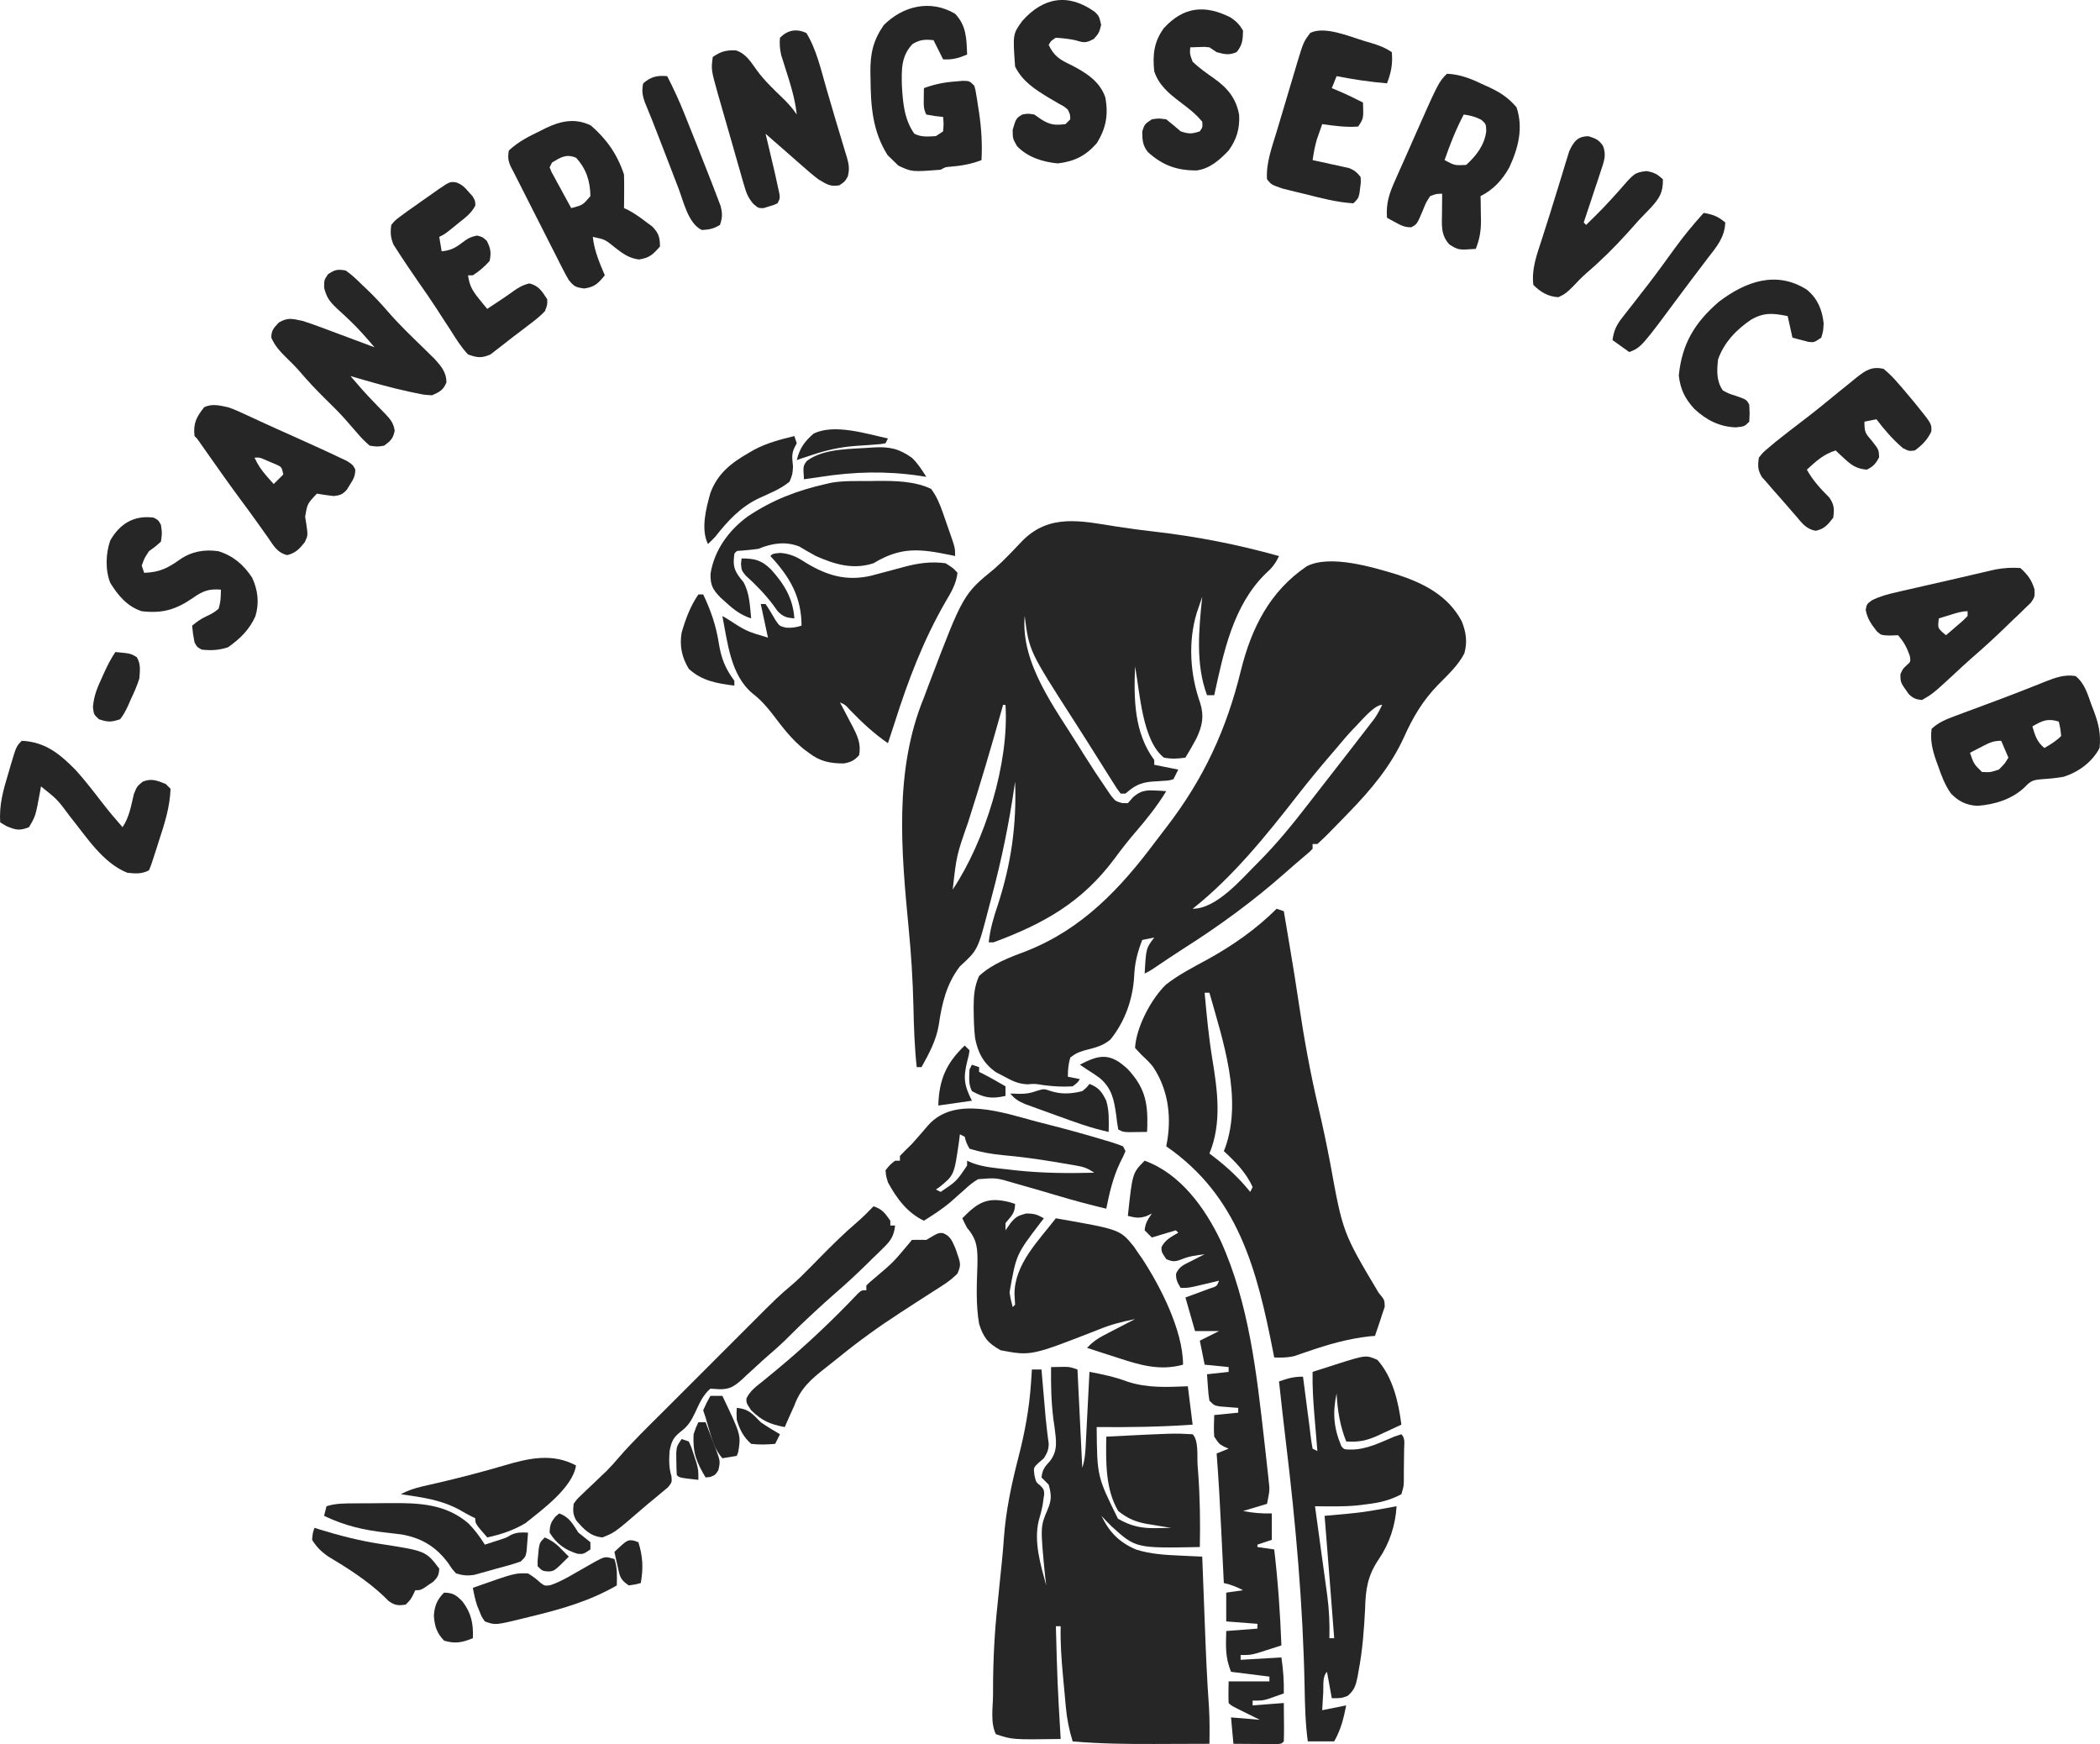<svg xmlns="http://www.w3.org/2000/svg" version="1.1" viewBox="97.92 157.27 875.26 726.85">
<path d="M0 0 C5.297 0.82 10.594 1.523 15.92 2.129 C33.7 4.183 50.458 7.48 67.717 12.289 C66.208 15.482 64.748 17.325 62.092 19.664 C48.541 32.969 44.634 52.408 40.717 70.289 C39.727 70.289 38.737 70.289 37.717 70.289 C32.867 57.356 34.31 42.775 35.717 29.289 C35.233 30.684 34.755 32.08 34.279 33.477 C34.012 34.254 33.745 35.031 33.47 35.832 C29.731 48.018 30.655 61.687 34.869 73.543 C36.582 79.092 35.746 83.113 33.299 88.285 C31.841 91.003 30.325 93.658 28.717 96.289 C25.593 96.779 22.827 96.923 19.717 96.289 C10.666 89.062 9.759 69.199 7.717 58.289 C7.187 71.932 7.305 85.922 15.717 97.289 C15.717 97.949 15.717 98.609 15.717 99.289 C19.017 99.949 22.317 100.609 25.717 101.289 C24.727 103.269 24.727 103.269 23.717 105.289 C21.763 105.863 21.763 105.863 19.467 105.977 C18.662 106.036 17.858 106.095 17.029 106.156 C16.266 106.2 15.503 106.244 14.717 106.289 C9.729 106.769 7.5 108.031 3.717 111.289 C3.057 111.289 2.397 111.289 1.717 111.289 C0.211 109.296 0.211 109.296 -1.557 106.488 C-2.211 105.458 -2.865 104.427 -3.539 103.365 C-4.239 102.247 -4.938 101.129 -5.658 99.977 C-6.382 98.829 -7.107 97.681 -7.832 96.534 C-9.296 94.217 -10.755 91.898 -12.212 89.577 C-14.035 86.683 -15.876 83.801 -17.729 80.926 C-36.414 51.869 -36.414 51.869 -38.283 37.289 C-40.021 57.097 -25.552 75.774 -15.658 91.727 C-15.05 92.709 -14.441 93.691 -13.813 94.703 C-10.684 99.683 -7.469 104.604 -4.135 109.449 C-3.517 110.354 -2.899 111.259 -2.262 112.192 C-0.417 114.46 -0.417 114.46 2.324 115.244 C3.114 115.259 3.903 115.274 4.717 115.289 C5.418 114.485 6.119 113.68 6.842 112.852 C10.74 109.377 13.442 109.88 18.486 110.113 C19.222 110.171 19.958 110.229 20.717 110.289 C16.973 116.402 12.636 121.86 7.96 127.274 C4.861 130.88 1.964 134.573 -0.846 138.414 C-14.394 156.59 -30.269 165.492 -51.283 173.289 C-51.943 173.289 -52.603 173.289 -53.283 173.289 C-52.678 167.764 -51.263 162.91 -49.471 157.664 C-43.905 140.546 -41.588 124.27 -42.283 106.289 C-42.377 106.958 -42.471 107.627 -42.568 108.316 C-44.811 123.762 -47.916 138.858 -51.947 153.934 C-52.418 155.701 -52.882 157.47 -53.338 159.241 C-57.797 176.441 -57.797 176.441 -65.283 183.289 C-70.911 190.653 -72.766 198.68 -74.096 207.727 C-75.171 214.197 -78.127 219.602 -81.283 225.289 C-81.943 225.289 -82.603 225.289 -83.283 225.289 C-84.202 216.808 -84.477 208.376 -84.658 199.852 C-84.916 189 -85.584 178.268 -86.638 167.466 C-89.711 135.342 -92.8 101.683 -80.283 71.289 C-79.551 69.346 -78.823 67.4 -78.1 65.453 C-63.914 28.212 -63.914 28.212 -50.791 17.484 C-48.717 15.668 -46.815 13.822 -44.901 11.844 C-44.295 11.22 -43.69 10.596 -43.066 9.954 C-41.86 8.702 -40.661 7.443 -39.471 6.175 C-28.073 -5.58 -14.693 -2.311 0 0 Z M36.717 26.289 C37.717 28.289 37.717 28.289 37.717 28.289 Z M-47.283 74.289 C-47.473 74.97 -47.663 75.65 -47.859 76.352 C-52.265 92.082 -56.895 107.714 -61.869 123.273 C-66.675 137.002 -66.675 137.002 -68.283 151.289 C-54.816 131.088 -44.731 98.699 -46.283 74.289 C-46.613 74.289 -46.943 74.289 -47.283 74.289 Z " fill="#262626" transform="translate(563.283,376.711)"/>
<path d="M0 0 C11.154 3.652 21.305 8.778 26.991 19.501 C28.807 24.035 29.398 28.123 28.077 32.861 C25.488 37.925 21.163 41.84 17.218 45.875 C10.702 52.58 6.679 59.405 2.89 67.845 C-2.647 79.988 -10.93 89.808 -20.173 99.306 C-20.742 99.896 -21.312 100.486 -21.898 101.093 C-23.669 102.922 -25.45 104.742 -27.236 106.556 C-27.796 107.13 -28.356 107.703 -28.934 108.294 C-30.308 109.671 -31.736 110.994 -33.173 112.306 C-33.833 112.306 -34.493 112.306 -35.173 112.306 C-35.173 112.966 -35.173 113.626 -35.173 114.306 C-36.396 115.576 -36.396 115.576 -38.236 117.119 C-41.008 119.467 -43.766 121.823 -46.482 124.236 C-59.912 136.127 -74.061 146.448 -89.203 156.045 C-93.163 158.579 -97.052 161.218 -100.95 163.845 C-103.173 165.306 -103.173 165.306 -105.173 166.306 C-104.579 155.748 -104.579 155.748 -101.173 151.306 C-102.823 151.636 -104.473 151.966 -106.173 152.306 C-108.217 157.549 -109.322 161.923 -109.548 167.556 C-110.113 177.034 -113.397 186.367 -119.439 193.794 C-122.569 196.523 -126.228 197.292 -130.173 198.306 C-133.627 199.447 -133.627 199.447 -136.173 201.306 C-136.977 204.121 -137.173 206.404 -137.173 209.306 C-135.523 209.636 -133.873 209.966 -132.173 210.306 C-133.173 211.806 -133.173 211.806 -135.173 213.306 C-139.33 213.588 -143.178 213.344 -147.298 212.806 C-150.991 212.208 -150.991 212.208 -154.001 212.47 C-157.945 212.266 -160.335 211.055 -163.798 209.181 C-165.457 208.311 -165.457 208.311 -167.15 207.423 C-172.368 203.769 -174.699 199.23 -175.861 193.134 C-176.264 189.483 -176.388 185.851 -176.423 182.181 C-176.437 181.178 -176.437 181.178 -176.451 180.154 C-176.422 175.497 -176.116 171.555 -174.173 167.306 C-168.539 162.12 -161.35 159.537 -154.298 156.869 C-131.038 147.651 -115.218 130.821 -100.506 111.081 C-99.087 109.191 -97.644 107.322 -96.197 105.455 C-80.6 85.214 -71.115 64.802 -65.05 39.976 C-60.66 22.31 -53.034 7.025 -37.626 -3.42 C-27.907 -8.466 -10.004 -3.02 0 0 Z M-18.173 64.306 C-20.629 66.878 -22.901 69.572 -25.173 72.306 C-25.993 73.261 -26.813 74.217 -27.657 75.201 C-32.463 80.803 -37.141 86.481 -41.673 92.306 C-54.619 108.924 -68.593 126.217 -85.173 139.306 C-75.037 139.306 -64.636 126.668 -57.893 120.027 C-50.16 112.292 -43.36 103.929 -36.698 95.281 C-35.079 93.185 -33.451 91.096 -31.822 89.009 C-28.262 84.45 -24.715 79.879 -21.173 75.306 C-20.56 74.516 -19.947 73.725 -19.315 72.911 C-17.514 70.587 -15.718 68.26 -13.923 65.931 C-13.374 65.224 -12.825 64.516 -12.26 63.787 C-11.751 63.126 -11.243 62.464 -10.72 61.783 C-10.275 61.206 -9.83 60.629 -9.371 60.035 C-8.099 58.199 -7.125 56.324 -6.173 54.306 C-9.645 54.306 -15.582 61.832 -18.173 64.306 Z " fill="#262626" transform="translate(680.173,396.694)"/>
<path d="M0 0 C1.258 -0.021 2.516 -0.041 3.812 -0.062 C4.52 -0.074 5.228 -0.086 5.957 -0.098 C8 0 8 0 11 1 C11.66 14.53 12.32 28.06 13 42 C14.26 38.221 14.343 34.558 14.535 30.613 C14.578 29.796 14.621 28.979 14.665 28.137 C14.802 25.529 14.932 22.921 15.062 20.312 C15.154 18.544 15.246 16.775 15.338 15.006 C15.563 10.671 15.783 6.335 16 2 C21.519 3.013 26.732 4.15 32 6.125 C40.254 8.794 48.436 8.346 57 8 C57.99 15.92 57.99 15.92 59 24 C45.643 24.946 32.387 25.115 19 25 C19.193 45.605 19.193 45.605 27.875 63.188 C33.247 66.303 37.683 67.251 43.875 67.125 C45.604 67.098 45.604 67.098 47.367 67.07 C48.236 67.047 49.105 67.024 50 67 C48.915 66.83 47.829 66.66 46.711 66.484 C45.265 66.24 43.82 65.996 42.375 65.75 C41.662 65.64 40.949 65.531 40.215 65.418 C35.326 64.566 31.954 63.172 28 60 C22.554 50.858 22.864 39.326 23 29 C51.142 27.563 51.142 27.563 59 28 C61.585 30.585 60.8 37.329 61.062 40.812 C61.197 42.56 61.197 42.56 61.333 44.343 C62.067 54.578 62.208 64.745 62 75 C35.297 75.519 35.297 75.519 25.168 66.34 C23.743 64.928 22.366 63.469 21 62 C24.269 68.811 28.306 72.948 35.297 76.004 C41.414 77.97 47.518 78.293 53.887 78.574 C54.765 78.617 55.643 78.659 56.548 78.703 C58.699 78.806 60.849 78.903 63 79 C63.034 79.908 63.034 79.908 63.069 80.835 C63.31 87.212 63.554 93.589 63.8 99.966 C63.89 102.337 63.981 104.708 64.07 107.079 C64.507 118.665 64.968 130.229 65.815 141.793 C66.108 146.863 66.085 151.924 66 157 C60.293 157.025 54.586 157.043 48.88 157.055 C46.945 157.06 45.01 157.067 43.076 157.075 C31.668 157.126 20.371 156.981 9 156 C7.497 151.174 6.616 146.692 6.148 141.633 C6.053 140.614 6.053 140.614 5.955 139.575 C5.823 138.149 5.694 136.722 5.567 135.294 C5.376 133.137 5.173 130.981 4.969 128.824 C4.325 121.869 3.828 114.992 4 108 C3.34 108 2.68 108 2 108 C2.634 131.517 2.634 131.517 4 155 C-16.136 155.288 -16.136 155.288 -23 153 C-25.388 148.224 -24.194 141.599 -24.188 136.312 C-24.188 135.59 -24.188 134.868 -24.188 134.124 C-24.173 122.207 -23.573 110.454 -22.282 98.601 C-21.911 95.176 -21.579 91.747 -21.247 88.318 C-21.002 85.83 -20.742 83.345 -20.48 80.859 C-20.153 77.684 -19.887 74.513 -19.676 71.328 C-18.831 59.7 -16.479 48.725 -13.564 37.438 C-10.953 27.288 -9.065 17.154 -8.375 6.688 C-8.3 5.598 -8.225 4.509 -8.148 3.387 C-8.099 2.599 -8.05 1.811 -8 1 C-6.68 1 -5.36 1 -4 1 C-3.945 1.644 -3.889 2.289 -3.832 2.953 C-3.576 5.927 -3.319 8.901 -3.062 11.875 C-2.975 12.888 -2.888 13.901 -2.799 14.945 C-2.712 15.951 -2.625 16.956 -2.535 17.992 C-2.45 18.996 -2.365 20 -2.278 21.034 C-2.096 22.975 -1.885 24.914 -1.64 26.849 C-1.531 27.726 -1.421 28.604 -1.309 29.508 C-1.202 30.28 -1.096 31.052 -0.986 31.848 C-1.003 34.442 -1.627 35.818 -3 38 C-4.083 38.928 -4.083 38.928 -5.188 39.875 C-7.341 41.923 -7.341 41.923 -6.938 45.062 C-6.273 47.991 -6.273 47.991 -4.43 49.426 C-3 51 -3 51 -2.855 52.945 C-2.965 53.665 -3.075 54.384 -3.188 55.125 C-3.301 55.928 -3.414 56.731 -3.531 57.559 C-3.966 59.822 -4.558 61.973 -5.188 64.188 C-7.242 72.864 -4.357 82.581 -2 91 C-2.165 89.701 -2.33 88.401 -2.5 87.062 C-4.493 66.518 -4.493 66.518 -1.438 59.375 C0.277 55.35 0.149 53.184 -1 49 C-1.981 47.981 -2.977 46.976 -4 46 C-3.554 42.612 -2.781 41.755 -0.375 39.062 C2.949 34.621 2.096 30.475 1.465 25.195 C1.311 24.141 1.158 23.086 1 22 C0.046 14.634 -0.103 7.43 0 0 Z " fill="#262626" transform="translate(536,727)"/>
<path d="M0 0 C0.99 0.33 1.98 0.66 3 1 C3.619 4.663 4.236 8.326 4.85 11.989 C5.076 13.335 5.302 14.681 5.529 16.027 C6.817 23.685 8.07 31.345 9.199 39.027 C11.366 53.672 13.95 68.048 17.341 82.467 C19.174 90.264 20.826 98.064 22.322 105.929 C27.6 134.984 27.6 134.984 42.5 160 C45 163 45 163 45.062 165.875 C44.712 166.906 44.361 167.938 44 169 C43.625 170.176 43.625 170.176 43.242 171.375 C42.527 173.596 41.777 175.8 41 178 C40.245 178.063 39.489 178.126 38.711 178.191 C29.565 179.209 21.322 181.615 12.642 184.612 C11.739 184.918 10.836 185.224 9.906 185.539 C9.105 185.82 8.304 186.1 7.479 186.389 C4.587 187.102 1.967 187.101 -1 187 C-1.14 186.277 -1.28 185.555 -1.424 184.811 C-8.203 150.304 -15.954 119.765 -46 99 C-45.84 98.095 -45.68 97.19 -45.516 96.258 C-43.831 85.613 -45.469 74.779 -51.59 65.738 C-53.064 63.921 -54.652 62.392 -56.375 60.812 C-57.674 59.42 -57.674 59.42 -59 58 C-58.528 49.318 -52.203 37.381 -46 31.5 C-40.755 27.442 -34.813 24.379 -29 21.219 C-18.542 15.493 -8.45 8.45 0 0 Z M-30 35 C-29.161 44.273 -28.299 53.508 -26.785 62.699 C-24.623 75.823 -22.779 89.352 -28 102 C-27.359 102.485 -26.719 102.969 -26.059 103.469 C-20.378 107.871 -15.501 112.396 -11 118 C-10.67 117.34 -10.34 116.68 -10 116 C-12.654 109.988 -17.238 105.392 -22 101 C-21.783 100.452 -21.567 99.904 -21.344 99.34 C-14.175 78.93 -22.378 54.953 -28 35 C-28.66 35 -29.32 35 -30 35 Z " fill="#262626" transform="translate(630,536)"/>
<path d="M0 0 C4.43 0.349 7.175 1.832 10.809 4.18 C19.542 9.476 27.666 11.867 37.871 9.5 C39.207 9.153 40.54 8.796 41.871 8.43 C43.204 8.078 44.538 7.727 45.871 7.375 C47.899 6.833 49.927 6.29 51.952 5.739 C57.671 4.232 62.987 3.514 68.871 4.305 C72.059 6.305 72.059 6.305 73.871 8.305 C73.306 12.959 71.234 16.422 68.871 20.367 C59.606 36.428 53.232 53.241 47.641 70.882 C46.746 73.699 45.816 76.504 44.871 79.305 C38.943 75.231 33.965 70.549 28.973 65.379 C27.046 63.263 27.046 63.263 24.871 62.305 C25.737 63.933 25.737 63.933 26.621 65.594 C27.372 67.039 28.122 68.484 28.871 69.93 C29.253 70.643 29.634 71.355 30.027 72.09 C32.156 76.233 33.766 79.539 32.871 84.305 C30.841 86.513 29.478 87.192 26.539 87.738 C20.702 87.747 16.587 86.923 11.871 83.305 C11.27 82.865 10.67 82.426 10.051 81.973 C4.818 77.789 0.963 72.734 -3.048 67.427 C-5.63 64.056 -8.132 61.245 -11.504 58.617 C-20.717 50.984 -21.942 37.408 -24.129 26.305 C-23.572 26.619 -23.015 26.934 -22.441 27.258 C-14.169 32.643 -14.169 32.643 -5.129 35.305 C-6.614 28.375 -6.614 28.375 -8.129 21.305 C-7.469 21.305 -6.809 21.305 -6.129 21.305 C-4.582 23.55 -3.234 25.884 -1.859 28.238 C-0.276 30.489 -0.276 30.489 2.32 31.152 C4.79 31.3 6.538 31.082 8.871 30.305 C8.825 18.282 3.93 9.939 -4.129 1.305 C-3.129 0.305 -3.129 0.305 0 0 Z " fill="#262626" transform="translate(423.129,387.695)"/>
<path d="M0 0 C14.872 5.365 25.13 19.649 31.674 33.359 C43.5 59.366 46.703 88.783 49.875 116.875 C49.991 117.884 50.106 118.893 50.225 119.933 C50.553 122.827 50.869 125.722 51.18 128.617 C51.278 129.49 51.377 130.363 51.479 131.262 C51.605 132.484 51.605 132.484 51.734 133.73 C51.81 134.437 51.886 135.144 51.964 135.872 C52 138 52 138 51 143 C47.7 143.99 44.4 144.98 41 146 C45.064 146.774 48.864 147.098 53 147 C53 150.63 53 154.26 53 158 C50.03 158.99 50.03 158.99 47 160 C47 160.33 47 160.66 47 161 C49.31 161.33 51.62 161.66 54 162 C55.569 175.326 56.493 188.592 57 202 C54.919 202.674 52.835 203.339 50.75 204 C49.59 204.371 48.43 204.743 47.234 205.125 C44 206 44 206 40 206 C40 206.66 40 207.32 40 208 C45.61 207.67 51.22 207.34 57 207 C57.765 212.358 58.093 216.705 58 222 C56.586 222.508 55.169 223.006 53.75 223.5 C52.567 223.918 52.567 223.918 51.359 224.344 C49 225 49 225 45 225 C45 225.66 45 226.32 45 227 C49.29 226.67 53.58 226.34 58 226 C58.027 228.646 58.047 231.292 58.062 233.938 C58.071 234.692 58.079 235.447 58.088 236.225 C58.097 238.15 58.052 240.075 58 242 C57 243 57 243 55.051 243.114 C54.218 243.108 53.385 243.103 52.527 243.098 C51.628 243.094 50.729 243.091 49.803 243.088 C48.857 243.08 47.912 243.071 46.938 243.062 C45.988 243.058 45.039 243.053 44.061 243.049 C41.707 243.037 39.353 243.019 37 243 C36.67 239.37 36.34 235.74 36 232 C39.96 232.33 43.92 232.66 48 233 C47.145 232.578 46.291 232.157 45.41 231.723 C44.305 231.175 43.201 230.627 42.062 230.062 C40.96 229.517 39.858 228.972 38.723 228.41 C36 227 36 227 35 226 C34.858 222.997 34.958 220.008 35 217 C40.61 217 46.22 217 52 217 C52 216.34 52 215.68 52 215 C46.72 214.34 41.44 213.68 36 213 C33.53 206.824 33.855 202.612 34 196 C38.29 195.67 42.58 195.34 47 195 C47 194.34 47 193.68 47 193 C42.71 192.67 38.42 192.34 34 192 C34 188.04 34 184.08 34 180 C36.31 179.67 38.62 179.34 41 179 C38.351 177.581 35.92 176.681 33 176 C32.945 174.862 32.889 173.723 32.832 172.55 C32.623 168.26 32.412 163.97 32.2 159.679 C32.11 157.835 32.02 155.99 31.93 154.146 C31.408 143.42 30.834 132.707 30 122 C32.475 121.01 32.475 121.01 35 120 C34.381 119.732 33.763 119.464 33.125 119.188 C31 118 31 118 29 115 C28.739 111.977 28.912 109.041 29 106 C33.95 105.505 33.95 105.505 39 105 C39 104.34 39 103.68 39 103 C37.952 102.927 37.952 102.927 36.883 102.852 C35.973 102.777 35.063 102.702 34.125 102.625 C33.22 102.555 32.315 102.486 31.383 102.414 C29 102 29 102 27 100 C26.586 97.398 26.586 97.398 26.375 94.375 C26.3 93.372 26.225 92.369 26.148 91.336 C26.099 90.565 26.05 89.794 26 89 C30.455 88.505 30.455 88.505 35 88 C35 87.34 35 86.68 35 86 C31.7 85.67 28.4 85.34 25 85 C24.34 81.7 23.68 78.4 23 75 C25.64 73.68 28.28 72.36 31 71 C27.7 71 24.4 71 21 71 C19.68 66.38 18.36 61.76 17 57 C20.353 55.763 23.706 54.526 27.059 53.289 C30.102 52.329 30.102 52.329 31 50 C30.096 50.217 29.193 50.433 28.262 50.656 C27.082 50.935 25.903 51.213 24.688 51.5 C23.516 51.778 22.344 52.057 21.137 52.344 C18 53 18 53 15 53 C13.73 50.909 12.974 49.537 13.094 47.062 C14.456 43.963 16.593 43.252 19.562 41.75 C21.08 40.969 21.08 40.969 22.629 40.172 C23.803 39.592 23.803 39.592 25 39 C21.559 39.405 18.521 39.782 15.312 41.125 C12.655 42.13 11.575 42.154 9 41 C7 38 7 38 7 36.062 C8.522 32.924 11.069 31.746 14 30 C13.67 29.67 13.34 29.34 13 29 C8.05 30.485 8.05 30.485 3 32 C2.01 31.01 1.02 30.02 0 29 C0.285 25.958 1.26 24.61 3 22 C2.278 22.351 1.556 22.701 0.812 23.062 C-2.348 24.116 -3.828 23.762 -7 23 C-5.088 5.088 -5.088 5.088 0 0 Z " fill="#262626" transform="translate(575,641)"/>
<path d="M0 0 C6.44 7.186 8.839 17.702 10 27 C7.486 28.183 4.965 29.346 2.438 30.5 C1.733 30.834 1.029 31.168 0.303 31.512 C-4.397 33.634 -7.846 34.379 -13 34 C-15.609 27.354 -16.614 21.115 -17 14 C-18.735 22.114 -18.219 28.378 -15 36 C-13.849 37.359 -13.849 37.359 -10.75 37.375 C-4.41 37.34 1.247 34.4 7 32 C7.99 31.67 8.98 31.34 10 31 C11.754 32.754 11.132 35.038 11.14 37.372 C11.12 40.275 11.089 43.178 11.033 46.08 C11.006 47.631 11.008 49.183 11.02 50.734 C10.938 52.812 10.938 52.812 10 56 C5.166 58.549 0.833 59.548 -4.625 60.188 C-5.896 60.346 -7.167 60.505 -8.477 60.668 C-14.302 61.213 -20.155 61.065 -26 61 C-25.887 61.812 -25.887 61.812 -25.772 62.641 C-24.986 68.319 -24.208 73.997 -23.437 79.677 C-23.148 81.791 -22.857 83.906 -22.563 86.02 C-22.14 89.072 -21.726 92.126 -21.312 95.18 C-21.181 96.112 -21.05 97.045 -20.915 98.006 C-20.11 104.04 -19.845 109.915 -20 116 C-19.34 116 -18.68 116 -18 116 C-19.297 98.997 -20.629 81.997 -22 65 C-21.17 64.925 -21.17 64.925 -20.323 64.848 C-6.065 63.577 -6.065 63.577 8 61 C7.542 68.932 5.035 76.559 0.525 83.158 C-4.131 90.068 -4.906 95.647 -5.125 103.875 C-5.568 112.524 -6.19 120.985 -7.812 129.5 C-8.024 130.735 -8.024 130.735 -8.241 131.996 C-8.974 135.592 -9.551 137.617 -12.387 140.031 C-15 141 -15 141 -19 141 C-19.66 137.37 -20.32 133.74 -21 130 C-22.996 131.996 -22.41 135.817 -22.562 138.562 C-22.606 139.273 -22.649 139.984 -22.693 140.717 C-22.8 142.478 -22.9 144.239 -23 146 C-18.05 145.01 -18.05 145.01 -13 144 C-14.085 149.51 -15.214 154.061 -18 159 C-21.63 159 -25.26 159 -29 159 C-30.023 151.471 -30.192 143.985 -30.33 136.399 C-31.004 102.219 -34.019 68.304 -38.118 34.379 C-39.138 25.926 -40.075 17.464 -41 9 C-37.38 7.684 -34.904 7 -31 7 C-30.914 7.66 -30.829 8.32 -30.74 9 C-30.348 12.021 -29.955 15.042 -29.562 18.062 C-29.428 19.101 -29.293 20.139 -29.154 21.209 C-28.891 23.23 -28.625 25.25 -28.356 27.27 C-28.139 28.936 -27.934 30.603 -27.75 32.273 C-27.565 33.858 -27.294 35.432 -27 37 C-26.34 37.33 -25.68 37.66 -25 38 C-25.061 37.285 -25.121 36.569 -25.184 35.832 C-25.459 32.555 -25.73 29.277 -26 26 C-26.095 24.875 -26.191 23.749 -26.289 22.59 C-26.771 16.703 -27.116 10.906 -27 5 C-24.46 4.182 -21.918 3.371 -19.375 2.562 C-18.662 2.332 -17.949 2.102 -17.215 1.865 C-4.763 -2.076 -4.763 -2.076 0 0 Z " fill="#262626" transform="translate(672,724)"/>
<path d="M0 0 C0.75 0.237 1.5 0.474 2.273 0.719 C2.273 4.643 0.669 5.724 -1.727 8.719 C-1.727 9.709 -1.727 10.699 -1.727 11.719 C-0.706 10.265 -0.706 10.265 0.336 8.781 C2.575 6.091 3.25 5.725 6.836 4.719 C10.231 4.719 11.425 5.123 14.273 6.719 C13.766 7.374 13.258 8.028 12.734 8.703 C2.745 21.803 2.745 21.803 -0.035 37.562 C0.266 39.667 0.71 41.67 1.273 43.719 C1.603 43.389 1.933 43.059 2.273 42.719 C2.214 41.238 2.125 39.759 2.023 38.281 C2.023 25.868 12.031 16.028 19.273 6.719 C46.016 11.388 46.016 11.388 51.805 18.531 C52.289 19.253 52.774 19.975 53.273 20.719 C53.923 21.647 54.573 22.575 55.242 23.531 C62.788 35.019 72.273 53.509 72.273 67.719 C62.519 70.436 54.011 67.808 44.648 64.719 C42.856 64.146 42.856 64.146 41.027 63.562 C38.105 62.627 35.188 61.679 32.273 60.719 C34.419 58.385 36.477 56.914 39.285 55.457 C40.042 55.061 40.8 54.664 41.58 54.256 C42.366 53.852 43.151 53.448 43.961 53.031 C44.758 52.616 45.556 52.2 46.377 51.771 C48.34 50.749 50.305 49.732 52.273 48.719 C47.118 49.767 42.273 50.943 37.398 52.969 C8.95 64.102 8.95 64.102 -3.727 61.719 C-9.009 58.784 -10.893 56.509 -12.727 50.719 C-14.131 42.537 -13.696 34.368 -13.424 26.098 C-13.322 19.537 -13.39 15.736 -17.727 10.719 C-18.421 9.4 -19.102 8.072 -19.727 6.719 C-13.22 0.011 -9.263 -2.333 0 0 Z " fill="#262626" transform="translate(518.727,658.281)"/>
<path d="M0 0 C3.714 1.238 4.774 2.852 7 6 C7 6.66 7 7.32 7 8 C7.66 8 8.32 8 9 8 C8.494 12.271 7.298 14.192 4.246 17.18 C3.087 18.326 3.087 18.326 1.904 19.496 C0.683 20.674 0.683 20.674 -0.562 21.875 C-1.743 23.041 -1.743 23.041 -2.947 24.23 C-7.226 28.428 -11.603 32.471 -16.14 36.387 C-19 38.867 -21.784 41.429 -24.562 44 C-25.406 44.779 -25.406 44.779 -26.266 45.573 C-29.172 48.267 -32.033 50.988 -34.812 53.812 C-37.613 56.654 -40.526 59.307 -43.566 61.891 C-45.533 63.595 -47.439 65.334 -49.34 67.109 C-50.56 68.219 -51.78 69.328 -53 70.438 C-53.569 70.982 -54.138 71.527 -54.725 72.089 C-57.923 74.95 -59.923 76.328 -64.301 76.23 C-65.522 76.154 -66.742 76.078 -68 76 C-71.224 78.764 -72.59 82.227 -74.375 86 C-75.954 89.305 -77.249 91.548 -80.188 93.75 C-83.52 96.416 -84.187 97.853 -85 102 C-85.263 105.611 -85.314 108.992 -84.227 112.484 C-84 115 -84 115 -85.668 117.105 C-86.915 118.136 -86.915 118.136 -88.188 119.188 C-89.105 119.958 -90.023 120.729 -90.969 121.523 C-91.969 122.341 -92.969 123.158 -94 124 C-95.034 124.885 -96.065 125.773 -97.094 126.664 C-107.881 135.953 -107.881 135.953 -113 138 C-118.141 137.475 -120.65 134.656 -123.898 130.949 C-125.336 128.406 -125.302 126.894 -125 124 C-123.642 122.091 -123.642 122.091 -121.746 120.293 C-121.056 119.623 -120.366 118.954 -119.654 118.264 C-118.923 117.579 -118.191 116.893 -117.438 116.188 C-116.017 114.829 -114.599 113.469 -113.184 112.105 C-112.55 111.509 -111.916 110.912 -111.263 110.298 C-109.446 108.453 -107.786 106.593 -106.111 104.625 C-100.42 98.069 -94.176 92.032 -88.035 85.902 C-86.674 84.541 -85.313 83.179 -83.952 81.817 C-81.111 78.973 -78.267 76.132 -75.422 73.292 C-71.793 69.669 -68.169 66.041 -64.546 62.412 C-61.74 59.602 -58.931 56.795 -56.122 53.988 C-54.785 52.652 -53.449 51.315 -52.114 49.978 C-39.824 37.67 -39.824 37.67 -33.576 32.354 C-31.39 30.476 -29.364 28.46 -27.344 26.406 C-26.151 25.202 -26.151 25.202 -24.934 23.973 C-24.131 23.157 -23.327 22.341 -22.5 21.5 C-17.385 16.303 -12.262 11.215 -6.709 6.484 C-4.349 4.434 -2.175 2.243 0 0 Z " fill="#262626" transform="translate(462,660)"/>
<path d="M0 0 C1.165 -0.021 2.329 -0.041 3.529 -0.062 C11.043 -0.096 19.015 0.012 25.938 3.25 C28.19 6.285 29.518 9.456 30.762 13.008 C31.068 13.881 31.374 14.753 31.689 15.652 C32.153 17 32.153 17 32.625 18.375 C32.945 19.281 33.266 20.187 33.596 21.121 C35.938 27.862 35.938 27.862 35.938 31.25 C35.369 31.128 34.801 31.005 34.216 30.879 C21.339 28.232 13.452 27.258 1.938 34.25 C-6.514 37.02 -14.198 34.76 -22.062 31.25 C-24.444 29.986 -26.741 28.624 -29.062 27.25 C-34.86 25.006 -40.544 25.962 -46.062 28.25 C-48.43 28.584 -50.789 28.811 -53.172 29.004 C-55.072 29.056 -55.072 29.056 -56.062 30.25 C-56.608 34.793 -56.502 36.672 -53.688 40.375 C-53.232 40.936 -52.777 41.496 -52.309 42.074 C-49.708 46.615 -49.579 52.121 -49.062 57.25 C-53.267 55.846 -55.984 53.849 -59.25 50.875 C-60.11 50.104 -60.97 49.333 -61.855 48.539 C-65.149 45.124 -66.082 43.397 -66 38.625 C-64.436 28.765 -58.393 20.537 -50.5 14.75 C-40.204 7.871 -30.044 3.976 -18.062 1.25 C-17.292 1.073 -16.521 0.897 -15.727 0.715 C-10.535 -0.191 -5.257 0.023 0 0 Z " fill="#262626" transform="translate(460.062,357.75)"/>
<path d="M0 0 C1.723 0.441 3.446 0.88 5.17 1.318 C13.245 3.389 21.277 5.597 29.254 8.02 C29.931 8.221 30.609 8.422 31.307 8.629 C32.912 9.13 34.491 9.714 36.062 10.312 C36.557 11.303 36.557 11.303 37.062 12.312 C36.172 14.457 36.172 14.457 34.812 17.125 C31.851 23.345 30.423 29.593 29.062 36.312 C22.061 34.623 15.131 32.788 8.234 30.71 C3.192 29.193 -1.871 27.746 -6.938 26.312 C-8.139 25.969 -8.139 25.969 -9.365 25.619 C-16.79 23.404 -16.79 23.404 -24.34 24.008 C-26.49 25.254 -28.136 26.603 -29.938 28.312 C-30.577 28.871 -31.216 29.429 -31.875 30.004 C-33.208 31.167 -34.529 32.343 -35.84 33.531 C-39.303 36.472 -43.102 38.889 -46.938 41.312 C-53.866 38.053 -58.35 31.943 -61.938 25.312 C-62.723 22.676 -62.723 22.676 -62.938 20.312 C-61.125 18 -61.125 18 -58.938 16.312 C-58.278 16.312 -57.617 16.312 -56.938 16.312 C-56.938 15.652 -56.938 14.992 -56.938 14.312 C-55.301 12.616 -53.627 10.956 -51.938 9.312 C-51.033 8.307 -50.139 7.292 -49.254 6.27 C-48.801 5.753 -48.348 5.237 -47.881 4.705 C-46.956 3.647 -46.039 2.582 -45.131 1.51 C-34.11 -10.918 -13.74 -3.652 0 0 Z M-31.938 5.312 C-32.141 6.923 -32.141 6.923 -32.348 8.566 C-34.342 22.336 -34.342 22.336 -40.512 27.344 C-40.982 27.663 -41.453 27.983 -41.938 28.312 C-41.278 28.642 -40.617 28.973 -39.938 29.312 C-33.32 24.846 -33.32 24.846 -28.938 18.312 C-28.938 17.652 -28.938 16.992 -28.938 16.312 C-28.224 16.625 -27.51 16.937 -26.775 17.259 C-21.998 19.032 -17.041 19.365 -12 19.938 C-10.858 20.069 -9.716 20.201 -8.54 20.337 C2.351 21.503 13.125 21.608 24.062 21.312 C21.13 19.357 19.737 18.896 16.371 18.312 C15.435 18.149 14.498 17.985 13.533 17.816 C12.532 17.65 11.531 17.484 10.5 17.312 C8.961 17.05 8.961 17.05 7.39 16.782 C0.283 15.599 -6.824 14.642 -14 13.996 C-18.844 13.539 -23.297 12.745 -27.938 11.312 C-29.312 8.75 -29.312 8.75 -29.938 6.312 C-30.598 5.982 -31.258 5.652 -31.938 5.312 Z " fill="#262626" transform="translate(529.938,624.688)"/>
<path d="M0 0 C3.898 3.18 5.012 7.601 6.688 12.188 C7.008 13.013 7.328 13.839 7.658 14.689 C9.63 20.025 10.615 24.31 10 30 C6.924 35.882 1.258 40.011 -5 42 C-7.994 42.542 -10.966 42.808 -14 43 C-17.663 43.333 -18.615 43.593 -21.188 46.312 C-26.47 51.36 -33.664 53.574 -40.898 54.098 C-45.513 53.883 -48.849 52.208 -51.996 48.906 C-54.477 45.308 -55.841 41.738 -57.25 37.625 C-57.518 36.895 -57.786 36.166 -58.062 35.414 C-59.657 30.857 -60.654 26.881 -60 22 C-57.045 19.234 -53.763 17.98 -50.004 16.582 C-48.815 16.136 -47.626 15.69 -46.401 15.23 C-45.121 14.757 -43.842 14.285 -42.562 13.812 C-40.596 13.08 -38.631 12.347 -36.665 11.613 C-35.346 11.121 -34.026 10.629 -32.706 10.139 C-28.662 8.633 -24.638 7.086 -20.625 5.5 C-19.677 5.128 -18.729 4.755 -17.752 4.372 C-16.006 3.684 -14.263 2.989 -12.524 2.286 C-8.255 0.619 -4.657 -0.701 0 0 Z M-18 21 C-16.909 24.775 -16.092 27.47 -13 30 C-10.371 28.478 -8.156 27.156 -6 25 C-6.322 21.901 -6.322 21.901 -7 19 C-11.614 17.507 -13.897 18.614 -18 21 Z M-39.188 29.5 C-40.089 29.964 -40.99 30.428 -41.918 30.906 C-42.605 31.267 -43.292 31.628 -44 32 C-42.396 36.678 -42.396 36.678 -39 40 C-35.497 40.155 -35.497 40.155 -32 39 C-29.548 36.584 -29.548 36.584 -28 34 C-28.99 31.69 -29.98 29.38 -31 27 C-34.49 27 -36.115 27.904 -39.188 29.5 Z " fill="#262626" transform="translate(963,439)"/>
<path d="M0 0 C2.544 1.739 4.681 3.844 6.875 6 C7.755 6.83 7.755 6.83 8.652 7.676 C11.722 10.61 14.6 13.643 17.367 16.863 C22.146 22.413 27.435 27.448 32.68 32.553 C33.451 33.313 34.221 34.073 35.016 34.855 C35.709 35.532 36.403 36.209 37.118 36.907 C39.826 39.918 42 42.485 42 46.625 C40.621 49.899 39.225 50.56 36 52 C32.645 51.812 32.645 51.812 28.812 51 C28.13 50.858 27.447 50.717 26.744 50.571 C18.398 48.774 10.19 46.398 2 44 C2.935 45.085 3.873 46.168 4.812 47.25 C5.439 47.973 6.065 48.696 6.711 49.441 C8.415 51.346 10.138 53.194 11.914 55.027 C12.413 55.55 12.912 56.072 13.427 56.61 C14.422 57.649 15.427 58.679 16.443 59.698 C18.645 62.015 19.926 63.516 20.418 66.719 C19.821 69.975 18.678 71.097 16 73 C13.203 73.465 13.203 73.465 10 73 C7.837 71.122 6.18 69.427 4.375 67.25 C3.329 66.051 2.281 64.855 1.23 63.66 C0.699 63.049 0.167 62.438 -0.381 61.809 C-2.909 58.984 -5.604 56.339 -8.312 53.688 C-12.189 49.865 -15.887 45.956 -19.41 41.805 C-21.108 39.877 -22.905 38.1 -24.75 36.312 C-27.345 33.741 -29.529 31.401 -31 28 C-31 24.892 -29.994 23.993 -27.875 21.688 C-24.048 19.441 -22.303 20.131 -18 21 C-15.564 21.771 -13.148 22.61 -10.754 23.504 C-9.77 23.868 -9.77 23.868 -8.766 24.239 C-6.696 25.007 -4.629 25.785 -2.562 26.562 C-1.149 27.089 0.264 27.614 1.678 28.139 C5.121 29.418 8.561 30.707 12 32 C8.647 28.05 5.282 24.177 1.508 20.621 C0.948 20.092 0.389 19.563 -0.188 19.018 C-1.327 17.951 -2.476 16.894 -3.633 15.846 C-6.662 12.947 -7.888 11.425 -8.984 7.25 C-9 4 -9 4 -7.375 1.562 C-4.435 -0.372 -3.469 -0.589 0 0 Z " fill="#262626" transform="translate(242,270)"/>
<path d="M0 0 C4.301 7.015 6.153 15.614 8.438 23.438 C8.832 24.777 9.226 26.116 9.62 27.455 C10.396 30.092 11.167 32.731 11.936 35.37 C12.858 38.517 13.805 41.654 14.766 44.789 C15.24 46.38 15.714 47.971 16.188 49.562 C16.408 50.262 16.628 50.962 16.855 51.683 C17.747 54.767 18.069 56.734 17.254 59.871 C16 62 16 62 13.75 63.5 C9.89 64.202 8.378 62.96 5 61 C2.609 59.192 0.367 57.238 -1.875 55.25 C-2.485 54.718 -3.095 54.186 -3.723 53.638 C-5.487 52.097 -7.244 50.549 -9 49 C-10.625 47.583 -12.25 46.166 -13.875 44.75 C-14.917 43.834 -15.959 42.918 -17 42 C-16.734 43.111 -16.469 44.222 -16.195 45.367 C-12.997 58.807 -12.997 58.807 -11.688 64.938 C-11.526 65.689 -11.365 66.441 -11.199 67.215 C-11 69 -11 69 -12 71 C-13.707 71.773 -13.707 71.773 -15.812 72.375 C-16.5 72.589 -17.187 72.803 -17.895 73.023 C-20 73 -20 73 -22.017 71.318 C-24.163 68.809 -24.923 67.036 -25.831 63.884 C-26.131 62.865 -26.431 61.847 -26.74 60.798 C-27.201 59.156 -27.201 59.156 -27.672 57.48 C-27.999 56.349 -28.326 55.217 -28.664 54.05 C-29.352 51.657 -30.034 49.263 -30.71 46.866 C-31.744 43.207 -32.802 39.556 -33.863 35.904 C-34.53 33.576 -35.195 31.247 -35.859 28.918 C-36.175 27.829 -36.49 26.74 -36.816 25.619 C-39.705 15.288 -39.705 15.288 -39 10 C-35.525 7.684 -33.565 7.147 -29.449 7.246 C-25.078 8.592 -23.096 12.193 -20.477 15.766 C-17.402 19.937 -13.699 23.432 -9.985 27.026 C-7.685 29.266 -5.79 31.314 -4 34 C-4.742 27.107 -6.81 20.79 -8.916 14.207 C-9.182 13.352 -9.448 12.498 -9.723 11.617 C-9.968 10.85 -10.213 10.083 -10.465 9.292 C-11.059 6.746 -11.228 4.605 -11 2 C-7.774 -1.226 -4.208 -1.894 0 0 Z " fill="#262626" transform="translate(434,171)"/>
<path d="M0 0 C6.657 5.769 11.021 12.062 13.812 20.438 C13.882 22.832 13.897 25.229 13.875 27.625 C13.866 28.897 13.857 30.17 13.848 31.48 C13.836 32.456 13.824 33.432 13.812 34.438 C14.642 34.816 14.642 34.816 15.488 35.203 C18.205 36.646 20.553 38.323 23 40.188 C23.88 40.842 24.761 41.497 25.668 42.172 C28.305 44.957 28.761 46.631 28.812 50.438 C25.829 53.785 24.456 55.194 20.016 55.852 C15.885 55.318 13.333 53.413 10.125 50.938 C5.947 47.506 5.947 47.506 0.812 46.438 C1.419 52.198 3.569 57.158 5.812 62.438 C2.998 65.849 1.652 67.322 -2.812 67.938 C-6.476 67.395 -6.949 67.149 -9.188 64.438 C-10.047 62.999 -10.85 61.525 -11.608 60.03 C-12.061 59.142 -12.515 58.254 -12.983 57.339 C-13.464 56.383 -13.945 55.427 -14.441 54.441 C-14.943 53.456 -15.444 52.471 -15.961 51.456 C-17.563 48.307 -19.157 45.154 -20.75 42 C-21.827 39.879 -22.904 37.759 -23.982 35.639 C-26.725 30.242 -29.463 24.843 -32.188 19.438 C-32.556 18.735 -32.924 18.033 -33.303 17.31 C-34.507 14.76 -34.675 13.223 -34.188 10.438 C-30.251 6.738 -25.761 4.493 -20.938 2.188 C-20.225 1.824 -19.512 1.46 -18.777 1.086 C-12.48 -1.932 -6.455 -3.164 0 0 Z M-16.188 15.438 C-16.517 16.098 -16.848 16.758 -17.188 17.438 C-16.479 19.318 -16.479 19.318 -15.316 21.352 C-14.907 22.112 -14.498 22.873 -14.076 23.656 C-13.639 24.45 -13.201 25.244 -12.75 26.062 C-12.316 26.864 -11.882 27.666 -11.436 28.492 C-10.36 30.478 -9.277 32.459 -8.188 34.438 C-3.363 33.168 -3.363 33.168 -0.188 29.438 C-0.293 23.211 -1.88 18.094 -6.188 13.438 C-10.283 11.764 -12.508 13.23 -16.188 15.438 Z " fill="#262626" transform="translate(344.188,209.562)"/>
<path d="M0 0 C5.815 0.265 10.428 2.253 15.625 4.75 C16.362 5.085 17.1 5.42 17.859 5.766 C22.375 7.902 25.727 10.113 29 14 C31.884 22.653 29.726 30.971 26 39 C23.107 44.207 19.395 48.303 14 51 C14.023 52.085 14.046 53.171 14.07 54.289 C14.089 55.734 14.107 57.18 14.125 58.625 C14.142 59.338 14.159 60.051 14.176 60.785 C14.217 65.261 13.691 68.779 12 73 C4.792 73.489 4.792 73.489 1.062 71.188 C-2.695 67.202 -2.121 62.973 -2.062 57.812 C-2.058 57.063 -2.053 56.313 -2.049 55.541 C-2.037 53.694 -2.019 51.847 -2 50 C-4.413 50.031 -4.413 50.031 -7 51 C-8.77 53.713 -8.77 53.713 -10.062 57 C-12.508 62.744 -12.508 62.744 -14.918 63.996 C-17.524 64.001 -18.975 63.314 -21.25 62.062 C-22.31 61.492 -22.31 61.492 -23.391 60.91 C-23.922 60.61 -24.453 60.309 -25 60 C-25.454 53.886 -23.998 49.739 -21.492 44.207 C-21.129 43.38 -20.766 42.552 -20.392 41.7 C-19.232 39.065 -18.053 36.439 -16.875 33.812 C-16.106 32.068 -15.337 30.322 -14.57 28.576 C-3.509 3.509 -3.509 3.509 0 0 Z M7 17 C3.744 23.164 1.276 29.414 -1 36 C3.274 38.253 3.274 38.253 8 38 C12.265 34.156 15.667 29.716 16.375 23.938 C16.284 20.952 16.284 20.952 14.312 19.188 C11.854 17.925 9.728 17.379 7 17 Z " fill="#262626" transform="translate(701,188)"/>
<path d="M0 0 C2.846 0.975 5.533 2.213 8.25 3.5 C9.833 4.228 11.417 4.956 13 5.684 C13.817 6.064 14.635 6.444 15.477 6.835 C18.867 8.4 22.281 9.911 25.695 11.425 C29.809 13.257 33.906 15.124 38 17 C39.102 17.502 39.102 17.502 40.226 18.014 C42.222 18.93 44.206 19.867 46.188 20.812 C47.295 21.335 48.402 21.857 49.543 22.395 C52 24 52 24 53 25.938 C53 28.617 52.251 29.939 50.812 32.188 C50.386 32.882 49.959 33.577 49.52 34.293 C47.694 36.344 46.701 36.693 44 37 C41.659 36.727 39.322 36.402 37 36 C33.004 40.204 33.004 40.204 32.102 45.668 C32.254 46.603 32.406 47.537 32.562 48.5 C33.286 53.399 33.286 53.399 31.926 56.262 C29.66 59.076 28.2 60.686 24.641 61.617 C20.368 60.619 18.787 57.424 16.375 53.938 C15.854 53.212 15.332 52.487 14.795 51.74 C13.712 50.233 12.636 48.722 11.565 47.206 C9.693 44.567 7.769 41.968 5.84 39.37 C0.711 32.451 -4.264 25.423 -9.205 18.369 C-9.687 17.683 -10.168 16.996 -10.664 16.289 C-11.092 15.678 -11.519 15.066 -11.959 14.436 C-12.929 13.018 -12.929 13.018 -14 12 C-14.612 6.737 -13.245 4.104 -10 0 C-6.734 -1.633 -3.448 -0.734 0 0 Z M11 21 C12.364 23.992 13.949 26.29 16.125 28.75 C16.664 29.364 17.203 29.977 17.758 30.609 C18.168 31.068 18.578 31.527 19 32 C20.32 30.68 21.64 29.36 23 28 C22.333 24.901 22.333 24.901 20.004 23.832 C19.198 23.496 18.393 23.159 17.562 22.812 C16.759 22.468 15.956 22.124 15.129 21.77 C13.064 20.887 13.064 20.887 11 21 Z " fill="#262626" transform="translate(193,327)"/>
<path d="M0 0 C3.069 2.802 4.677 4.934 5.883 8.916 C6 12 6 12 4.405 14.406 C3.612 15.168 2.82 15.93 2.004 16.715 C1.134 17.566 0.265 18.418 -0.631 19.295 C-1.557 20.167 -2.483 21.039 -3.438 21.938 C-4.329 22.806 -5.22 23.674 -6.139 24.568 C-10.714 28.997 -15.391 33.283 -20.211 37.443 C-22.889 39.773 -25.468 42.202 -28.062 44.625 C-36.46 52.352 -36.46 52.352 -41 55 C-43.529 54.764 -44.678 54.308 -46.52 52.547 C-50 47.71 -50 47.71 -50 44.25 C-49 42 -49 42 -47.375 40.5 C-45.73 39.055 -45.73 39.055 -46.062 36.688 C-47.282 33.192 -48.536 30.788 -51 28 C-52.671 28.062 -52.671 28.062 -54.375 28.125 C-58 28 -58 28 -59.785 26.418 C-62.122 23.44 -63.782 21.192 -64.473 17.418 C-64 15 -64 15 -61.926 13.468 C-58.547 11.773 -55.393 10.942 -51.707 10.098 C-51.007 9.935 -50.308 9.772 -49.587 9.604 C-47.331 9.082 -45.072 8.572 -42.812 8.062 C-41.264 7.708 -39.715 7.352 -38.167 6.996 C-35.138 6.301 -32.109 5.612 -29.078 4.926 C-25.715 4.165 -22.356 3.383 -19 2.59 C-17.438 2.226 -15.875 1.863 -14.312 1.5 C-13.03 1.201 -11.747 0.902 -10.426 0.594 C-6.831 -0.029 -3.639 -0.291 0 0 Z M-29.125 19.5 C-30.035 19.778 -30.945 20.057 -31.883 20.344 C-32.581 20.56 -33.28 20.777 -34 21 C-34.434 24.878 -34.434 24.878 -32.5 26.75 C-32.005 27.163 -31.51 27.575 -31 28 C-29.494 26.715 -27.995 25.422 -26.5 24.125 C-25.665 23.406 -24.829 22.686 -23.969 21.945 C-23.319 21.303 -22.669 20.661 -22 20 C-22 19.34 -22 18.68 -22 18 C-24.582 18 -26.658 18.741 -29.125 19.5 Z " fill="#262626" transform="translate(940,394)"/>
<path d="M0 0 C4.736 4.986 4.767 10.443 5 17 C1.444 18.518 -1.113 19.222 -5 19 C-6.32 16.36 -7.64 13.72 -9 11 C-12.651 10.66 -14.553 10.736 -17.75 12.625 C-22.504 17.643 -22.315 23.17 -22.191 29.762 C-21.761 37.038 -21.269 43.903 -17 50 C-13.981 51.509 -11.327 51.175 -8 51 C-7.01 50.34 -6.02 49.68 -5 49 C-4.75 45.916 -4.75 45.916 -5 43 C-6.702 42.814 -6.702 42.814 -8.438 42.625 C-9.613 42.419 -10.789 42.212 -12 42 C-13.203 39.595 -13.101 38.05 -13.062 35.375 C-13.053 34.558 -13.044 33.74 -13.035 32.898 C-13.024 32.272 -13.012 31.645 -13 31 C-8.709 29.414 -4.808 28.607 -0.25 28.25 C1.444 28.103 1.444 28.103 3.172 27.953 C6 28 6 28 8 30 C8.502 31.781 8.502 31.781 8.852 33.93 C8.981 34.72 9.11 35.511 9.243 36.325 C9.369 37.166 9.495 38.008 9.625 38.875 C9.757 39.727 9.889 40.58 10.025 41.458 C10.98 47.999 11.356 54.389 11 61 C6.624 62.683 2.586 63.368 -2.047 63.754 C-4.076 63.9 -4.076 63.9 -6 65 C-17.986 65.937 -17.986 65.937 -23.625 63.312 C-24.409 62.549 -25.192 61.786 -26 61 C-26.701 60.319 -27.402 59.639 -28.125 58.938 C-34.389 49.123 -35.189 38.403 -35.25 27.062 C-35.271 26.112 -35.291 25.161 -35.312 24.182 C-35.354 16.572 -34.162 11.123 -29.75 4.75 C-21.631 -3.369 -10.207 -6.004 0 0 Z " fill="#262626" transform="translate(496,163)"/>
<path d="M0 0 C2.262 1.897 3.99 3.594 5.875 5.812 C6.39 6.398 6.905 6.983 7.436 7.586 C8.985 9.369 10.499 11.176 12 13 C12.443 13.538 12.887 14.076 13.343 14.631 C20.065 22.94 20.065 22.94 19.871 26.102 C18.321 29.479 16 31.84 13 34 C10.562 34.312 10.562 34.312 8 33 C3.837 29.449 0.3 25.356 -3 21 C-4.65 21.33 -6.3 21.66 -8 22 C-8 26.428 -7.666 26.799 -4.938 29.938 C-2.015 33.654 -2.015 33.654 -1.875 36.812 C-3.26 39.505 -4.284 40.642 -7 42 C-11.179 41.635 -13.282 40.263 -16.312 37.438 C-17.01 36.797 -17.707 36.156 -18.426 35.496 C-18.945 35.002 -19.465 34.509 -20 34 C-24.98 35.509 -28.243 38.557 -32 42 C-29.456 46.567 -26.307 49.932 -22.645 53.621 C-20.55 56.651 -20.532 58.386 -21 62 C-23.226 64.925 -24.671 66.729 -28.34 67.477 C-32.204 66.784 -33.956 64.374 -36.375 61.5 C-36.853 60.954 -37.331 60.408 -37.824 59.846 C-38.783 58.749 -39.736 57.647 -40.683 56.539 C-42.427 54.501 -44.216 52.504 -46 50.5 C-47.013 49.345 -48.014 48.179 -49 47 C-49.835 46.087 -49.835 46.087 -50.688 45.156 C-52.487 42.2 -52.507 40.404 -52 37 C-50.27 34.797 -50.27 34.797 -47.812 32.75 C-46.893 31.977 -45.974 31.203 -45.027 30.406 C-41.465 27.575 -37.884 24.77 -34.255 22.024 C-28.942 18 -23.785 13.794 -18.644 9.554 C-16.775 8.02 -14.891 6.507 -13 5 C-12.399 4.506 -11.798 4.012 -11.179 3.502 C-7.461 0.601 -4.874 -1.124 0 0 Z " fill="#262626" transform="translate(883,311)"/>
<path d="M0 0 C2.414 0.897 3.538 2.076 5.214 4.019 C5.746 4.613 6.278 5.207 6.827 5.819 C7.901 7.706 7.901 7.706 7.94 9.612 C6.352 12.812 3.711 14.721 0.964 16.894 C0.413 17.344 -0.139 17.795 -0.706 18.259 C-4.736 21.525 -4.736 21.525 -7.099 22.706 C-6.769 24.686 -6.439 26.666 -6.099 28.706 C-2.486 28.378 -0.402 27.315 2.401 25.144 C4.685 23.436 5.799 22.727 8.651 22.144 C10.901 22.706 10.901 22.706 12.714 24.331 C14.322 27.548 14.613 29.148 13.901 32.706 C11.83 35.079 9.557 37.012 6.901 38.706 C6.241 38.706 5.581 38.706 4.901 38.706 C5.434 42.931 6.778 45.247 9.464 48.519 C10.104 49.309 10.745 50.099 11.405 50.913 C12.146 51.801 12.146 51.801 12.901 52.706 C13.481 52.319 14.061 51.933 14.659 51.534 C16.277 50.456 17.897 49.38 19.518 48.308 C20.915 47.369 22.302 46.412 23.659 45.417 C25.893 43.791 27.77 42.738 30.464 42.081 C34.387 43.087 35.773 45.389 37.901 48.706 C37.968 51.046 37.968 51.046 36.901 53.706 C34.793 55.934 32.411 57.74 29.964 59.581 C29.284 60.103 28.605 60.626 27.905 61.164 C26.542 62.207 25.173 63.243 23.8 64.273 C22.156 65.514 20.539 66.792 18.928 68.077 C18.094 68.718 17.26 69.358 16.401 70.019 C15.334 70.848 15.334 70.848 14.245 71.694 C10.507 73.308 8.759 73.069 4.901 71.706 C2.021 68.652 -0.124 65.191 -2.349 61.644 C-3.665 59.626 -4.981 57.609 -6.298 55.593 C-6.941 54.593 -7.583 53.593 -8.245 52.563 C-10.796 48.631 -13.475 44.796 -16.161 40.956 C-19.089 36.7 -22.008 32.436 -24.786 28.081 C-25.244 27.367 -25.702 26.653 -26.173 25.917 C-27.415 22.951 -27.527 20.89 -27.099 17.706 C-25.439 15.722 -25.439 15.722 -23.036 13.956 C-22.135 13.292 -21.234 12.628 -20.306 11.944 C-19.248 11.206 -18.189 10.467 -17.099 9.706 C-16.168 9.038 -16.168 9.038 -15.218 8.356 C-13.232 6.934 -11.231 5.535 -9.224 4.144 C-8.582 3.689 -7.94 3.235 -7.278 2.768 C-2.626 -0.368 -2.626 -0.368 0 0 Z " fill="#262626" transform="translate(288.099,233.294)"/>
<path d="M0 0 C0.738 0.214 1.476 0.427 2.237 0.647 C5.517 1.633 8.067 2.586 10.938 4.5 C11.4 9.312 10.686 13.02 8.938 17.5 C1.843 16.915 -5.078 15.868 -12.062 14.5 C-13.053 16.975 -13.053 16.975 -14.062 19.5 C-12.516 20.15 -12.516 20.15 -10.938 20.812 C-7.579 22.249 -4.315 23.834 -1.062 25.5 C-0.812 32.125 -0.812 32.125 -3.062 35.5 C-8.139 35.906 -13.043 35.205 -18.062 34.5 C-18.548 35.873 -19.025 37.248 -19.5 38.625 C-19.767 39.391 -20.034 40.156 -20.309 40.945 C-21.144 43.777 -21.627 46.582 -22.062 49.5 C-20.274 49.881 -20.274 49.881 -18.449 50.27 C-16.883 50.617 -15.316 50.964 -13.75 51.312 C-12.964 51.478 -12.179 51.644 -11.369 51.814 C-10.233 52.071 -10.233 52.071 -9.074 52.332 C-8.378 52.484 -7.681 52.636 -6.964 52.792 C-4.696 53.636 -3.572 54.624 -2.062 56.5 C-1.918 58.691 -1.918 58.691 -2.25 61.062 C-2.347 61.848 -2.443 62.633 -2.543 63.441 C-3.062 65.5 -3.062 65.5 -5.062 67.5 C-11.968 67.099 -18.62 65.294 -25.312 63.625 C-26.388 63.368 -27.463 63.112 -28.57 62.848 C-29.604 62.591 -30.638 62.335 -31.703 62.07 C-32.637 61.841 -33.57 61.612 -34.532 61.375 C-39.226 59.752 -39.226 59.752 -41.062 57.5 C-41.543 50.776 -38.925 43.864 -37.008 37.516 C-36.706 36.497 -36.403 35.478 -36.092 34.429 C-35.455 32.29 -34.815 30.152 -34.17 28.015 C-33.187 24.749 -32.22 21.478 -31.254 18.207 C-30.631 16.122 -30.007 14.037 -29.383 11.953 C-29.095 10.979 -28.808 10.005 -28.511 9.002 C-25.858 0.265 -25.858 0.265 -23.062 -3.5 C-16.93 -6.566 -6.35 -1.849 0 0 Z " fill="#262626" transform="translate(667.062,174.5)"/>
<path d="M0 0 C3.194 1.302 3.869 3.521 5.199 6.566 C7.493 13.064 7.493 13.064 5.992 16.812 C3.322 19.578 0.222 21.547 -3.029 23.576 C-5.306 24.999 -7.555 26.46 -9.805 27.926 C-12.42 29.629 -15.035 31.33 -17.657 33.023 C-26.594 38.8 -35.137 44.948 -43.387 51.68 C-45.292 53.23 -47.219 54.752 -49.16 56.258 C-55.038 60.874 -59.436 64.712 -62.008 71.812 C-62.75 73.483 -63.5 75.149 -64.258 76.812 C-64.843 78.145 -65.427 79.478 -66.008 80.812 C-72.192 79.64 -75.494 78.218 -80.008 73.812 C-82.008 70.812 -82.008 70.812 -82.004 68.949 C-80.485 65.69 -77.823 63.818 -75.07 61.625 C-73.869 60.638 -72.668 59.65 -71.469 58.66 C-70.875 58.174 -70.282 57.689 -69.671 57.188 C-57.686 47.275 -46.084 36.328 -35.391 25.035 C-34.008 23.812 -34.008 23.812 -32.008 23.812 C-32.008 23.152 -32.008 22.492 -32.008 21.812 C-30.539 20.367 -30.539 20.367 -28.508 18.688 C-20.862 12.218 -20.862 12.218 -14.457 4.578 C-13.74 3.704 -13.74 3.704 -13.008 2.812 C-11.008 2.769 -9.007 2.773 -7.008 2.812 C-1.973 -0.184 -1.973 -0.184 0 0 Z " fill="#262626" transform="translate(491.008,671.188)"/>
<path d="M0 0 C2.426 1.612 3.767 2.975 5.234 5.484 C5.168 9.26 5.015 11.559 2.547 14.484 C-0.612 15.85 -2.489 15.391 -5.766 14.484 C-6.756 13.824 -7.746 13.164 -8.766 12.484 C-10.823 12.244 -10.823 12.244 -12.953 12.359 C-14.211 12.401 -15.469 12.442 -16.766 12.484 C-16.969 15.238 -16.969 15.238 -15.766 18.484 C-12.997 21.136 -9.9 23.287 -6.766 25.484 C-1.167 29.469 2.438 33.834 3.617 40.719 C3.911 46.391 2.559 50.88 -0.766 55.484 C-4.481 59.373 -8.606 63.077 -14.098 63.785 C-22.305 63.824 -28.237 61.694 -34.383 56.168 C-36.624 53.439 -36.766 50.927 -36.766 47.484 C-35.766 44.484 -35.766 44.484 -32.766 42.484 C-29.953 42.047 -29.953 42.047 -26.766 42.484 C-24.729 44.106 -22.727 45.773 -20.766 47.484 C-17.349 48.597 -16.211 48.633 -12.766 47.484 C-11.58 45.745 -11.58 45.745 -11.766 43.484 C-14.517 40.092 -17.797 37.681 -21.266 35.047 C-25.881 31.516 -29.88 28.143 -31.766 22.484 C-32.507 15.644 -31.886 10.115 -27.766 4.484 C-19.526 -4.494 -10.678 -5.372 0 0 Z " fill="#262626" transform="translate(610.766,164.516)"/>
<path d="M0 0 C1.742 1.75 1.742 1.75 2.617 5.375 C1.742 8.75 1.742 8.75 -0.445 11.25 C-3.847 13.064 -4.646 12.842 -8.258 11.75 C-10.979 11.189 -13.459 10.931 -16.258 10.75 C-18.288 12.022 -18.288 12.022 -19.258 13.75 C-17.001 18.415 -14.643 19.89 -10.008 22.062 C-3.917 25.176 2.167 28.902 4.395 35.758 C5.651 42.958 4.638 48.569 0.742 54.75 C-3.858 59.974 -8.579 62.326 -15.508 63.125 C-21.784 62.497 -27.969 60.588 -32.445 55.938 C-34.258 52.75 -34.258 52.75 -34.258 49.062 C-32.822 44.307 -32.822 44.307 -30.258 42.75 C-27.945 42.312 -27.945 42.312 -25.258 42.75 C-24.309 43.41 -23.36 44.07 -22.383 44.75 C-18.663 47.131 -16.596 47.251 -12.258 46.75 C-11.598 46.09 -10.938 45.43 -10.258 44.75 C-10.316 42.714 -10.316 42.714 -11.258 40.75 C-12.788 39.398 -12.788 39.398 -14.758 38.375 C-15.475 37.955 -16.191 37.535 -16.93 37.102 C-18.082 36.433 -18.082 36.433 -19.258 35.75 C-25.047 32.174 -30.119 29.028 -33.258 22.75 C-34.229 9.228 -34.229 9.228 -30.258 3.75 C-21.405 -6.268 -10.934 -7.87 0 0 Z " fill="#262626" transform="translate(554.258,162.25)"/>
<path d="M0 0 C9.809 0.459 15.887 5.487 22.5 12.234 C26.398 16.547 29.925 21.129 33.469 25.734 C36.19 29.269 39.052 32.653 42 36 C44.83 31.755 45.531 27.18 46.707 22.25 C48 19 48 19 50.406 17.02 C54.149 15.548 56.347 16.552 60 18 C60.99 18.99 60.99 18.99 62 20 C61.739 27.729 59.455 34.692 57.062 42 C56.702 43.143 56.342 44.287 55.971 45.465 C53.951 51.722 53.951 51.722 53 54 C49.829 55.585 47.52 55.341 44 55 C33.707 50.899 26.929 39.977 20.211 31.691 C14.86 24.467 14.86 24.467 8 19 C7.836 19.961 7.836 19.961 7.668 20.941 C5.755 31.375 5.755 31.375 3 36 C-0.901 37.561 -2.51 37.209 -6.375 35.562 C-7.241 35.047 -8.107 34.531 -9 34 C-9.477 26.701 -7.738 20.577 -5.625 13.625 C-5.308 12.533 -4.991 11.441 -4.664 10.316 C-2.272 2.272 -2.272 2.272 0 0 Z " fill="#262626" transform="translate(107,466)"/>
<path d="M0 0 C1.938 1.062 1.938 1.062 3 3 C3.5 6.438 3.5 6.438 3 10 C0.688 12.062 0.688 12.062 -2 14 C-3.935 16.951 -3.935 16.951 -5 20 C-4.67 20.99 -4.34 21.98 -4 23 C2.384 22.768 5.745 21.115 10.91 17.434 C15.808 14.074 21.153 13.132 27 14 C33.204 15.947 37.429 19.632 41 25 C43.417 30.164 44.038 35.565 42.383 41.043 C39.933 46.648 35.953 50.491 31 54 C27.235 55.255 23.937 55.436 20 55 C18.062 53.938 18.062 53.938 17 52 C16.312 48.312 16.312 48.312 16 45 C17.857 43.514 19.614 42.174 21.789 41.191 C23.778 40.27 25.356 39.458 27 38 C27.924 35.2 27.95 32.996 28 30 C22.985 29.601 20.536 30.518 16.438 33.375 C9.246 38.332 3.745 40.005 -5 39 C-11.034 37.019 -14.863 32.462 -18.109 27.203 C-20.272 21.852 -20.023 14.908 -18.125 9.512 C-14.13 2.533 -8.235 -1.109 0 0 Z " fill="#262626" transform="translate(162,373)"/>
<path d="M0 0 C2.958 0.944 4.176 1.434 5.938 3.938 C7.519 7.824 6.351 10.582 5.066 14.453 C4.657 15.704 4.248 16.954 3.826 18.242 C3.384 19.557 2.942 20.872 2.5 22.188 C2.061 23.518 1.623 24.849 1.186 26.18 C0.112 29.435 -0.971 32.688 -2.062 35.938 C-1.567 36.432 -1.567 36.432 -1.062 36.938 C6.058 29.952 6.058 29.952 12.75 22.562 C19.133 15.195 19.133 15.195 24 14.5 C27.192 14.975 28.594 15.774 30.938 17.938 C31.055 23.323 29.554 25.769 25.938 29.75 C24.277 31.485 22.61 33.214 20.938 34.938 C19.389 36.661 17.847 38.39 16.312 40.125 C10.825 46.211 5.146 51.839 -1.082 57.164 C-3.085 58.958 -4.908 60.855 -6.75 62.812 C-8.761 64.832 -9.986 65.904 -12.625 67.062 C-16.919 66.842 -20.069 64.931 -23.062 61.938 C-23.86 55.247 -21.604 49.373 -19.562 43.062 C-19.204 41.934 -18.846 40.806 -18.478 39.644 C-17.725 37.276 -16.969 34.909 -16.209 32.543 C-15.074 28.974 -13.978 25.396 -12.891 21.812 C-12.198 19.562 -11.506 17.312 -10.812 15.062 C-10.496 14.006 -10.18 12.949 -9.854 11.86 C-9.392 10.386 -9.392 10.386 -8.922 8.883 C-8.659 8.022 -8.395 7.161 -8.124 6.274 C-6.297 2.252 -4.542 -0.093 0 0 Z " fill="#262626" transform="translate(760.062,214.062)"/>
<path d="M0 0 C4.484 3.697 6.38 8.343 7 14 C6.812 17.375 6.812 17.375 6 20 C3 22 3 22 0.738 21.758 C-1.508 21.172 -3.754 20.586 -6 20 C-6.66 17.03 -7.32 14.06 -8 11 C-14.067 9.787 -17.792 9.364 -23.25 12.5 C-29.414 16.68 -34.444 21.899 -37 29 C-37.515 33.674 -37.782 38.011 -35 42 C-32.642 43.27 -32.642 43.27 -29.938 44.125 C-25.097 45.806 -25.097 45.806 -24 48 C-23.812 51.5 -23.812 51.5 -24 55 C-26 57 -26 57 -29.562 57.375 C-36.398 57.164 -41.931 54.309 -46.875 49.688 C-50.793 45.424 -52.701 41.593 -53.375 35.75 C-52.051 22.514 -46.712 13.704 -36.73 5.082 C-25.584 -3.417 -12.741 -8.108 0 0 Z " fill="#262626" transform="translate(851,278)"/>
<path d="M0 0 C-1.372 9.205 -14.137 18.461 -21 24 C-26.021 27.034 -31.294 28.757 -37 30 C-42 24.25 -42 24.25 -42 22 C-42.574 21.72 -43.147 21.441 -43.738 21.152 C-45.177 20.42 -46.595 19.645 -47.98 18.816 C-55.87 14.334 -64.145 13.263 -73 12 C-70.006 10.362 -67.203 9.458 -63.879 8.703 C-62.871 8.469 -61.862 8.236 -60.823 7.995 C-59.209 7.626 -59.209 7.626 -57.562 7.25 C-48.172 5.058 -38.887 2.646 -29.639 -0.083 C-19.492 -3.073 -9.763 -5.207 0 0 Z " fill="#262626" transform="translate(338,768)"/>
<path d="M0 0 C1.147 -0.009 1.147 -0.009 2.318 -0.017 C3.939 -0.027 5.559 -0.033 7.18 -0.037 C9.62 -0.047 12.06 -0.078 14.5 -0.109 C26.522 -0.193 37.671 0.124 47.242 8.285 C49.994 11.043 52.075 13.913 54.156 17.203 C55.574 16.749 56.991 16.289 58.406 15.828 C59.195 15.573 59.984 15.318 60.797 15.055 C63.147 14.278 63.147 14.278 65.141 13.102 C67.594 12.008 69.499 12.056 72.156 12.203 C72.042 13.829 71.915 15.454 71.781 17.078 C71.712 17.983 71.642 18.888 71.57 19.82 C71.156 22.203 71.156 22.203 69.156 24.203 C65.624 25.497 61.973 26.406 58.344 27.391 C57.345 27.676 56.347 27.962 55.318 28.256 C54.351 28.521 53.383 28.786 52.387 29.059 C51.504 29.302 50.621 29.546 49.712 29.798 C46.86 30.25 44.912 30.035 42.156 29.203 C40.488 27.348 40.488 27.348 38.969 25.016 C33.875 18.121 27.864 14.428 19.406 12.953 C17.326 12.678 15.242 12.43 13.156 12.203 C3.689 11.164 -4.222 9.34 -12.844 5.203 C-12.514 3.883 -12.184 2.563 -11.844 1.203 C-7.955 -0.052 -4.042 0.024 0 0 Z " fill="#262626" transform="translate(245.844,783.797)"/>
<path d="M0 0 C3.816 0.652 6.029 1.469 9 4 C8.728 10.313 5.396 14.071 1.688 18.875 C1.059 19.707 0.43 20.539 -0.218 21.396 C-1.512 23.108 -2.81 24.817 -4.113 26.522 C-5.853 28.807 -7.572 31.106 -9.281 33.414 C-25.982 55.962 -25.982 55.962 -31 58 C-33.31 56.35 -35.62 54.7 -38 53 C-37.453 49.026 -36.364 46.728 -33.895 43.586 C-32.924 42.334 -32.924 42.334 -31.933 41.057 C-31.233 40.172 -30.534 39.287 -29.812 38.375 C-28.35 36.495 -26.889 34.613 -25.43 32.73 C-24.689 31.778 -23.949 30.826 -23.187 29.845 C-19.285 24.769 -15.529 19.586 -11.782 14.394 C-8.109 9.352 -4.182 4.629 0 0 Z " fill="#252525" transform="translate(808,246)"/>
<path d="M0 0 C2.683 5.237 5.108 10.477 7.277 15.945 C7.571 16.678 7.864 17.41 8.166 18.165 C8.782 19.705 9.396 21.246 10.009 22.788 C10.928 25.1 11.853 27.41 12.779 29.719 C14.546 34.136 16.279 38.565 18 43 C18.401 44.022 18.401 44.022 18.811 45.065 C19.556 46.973 20.283 48.887 21.004 50.805 C21.416 51.885 21.828 52.965 22.252 54.078 C23.055 57.215 23.059 58.957 22 62 C19.38 63.601 17.489 63.976 14.438 64.125 C8.815 61.53 6.803 52.234 4.688 46.695 C4.392 45.931 4.096 45.167 3.792 44.38 C2.857 41.963 1.929 39.544 1 37.125 C0.072 34.719 -0.856 32.313 -1.786 29.907 C-2.382 28.363 -2.977 26.818 -3.571 25.273 C-5.427 20.453 -7.332 15.655 -9.316 10.886 C-10.343 8.053 -10.647 5.949 -10 3 C-6.751 0.215 -4.215 -0.361 0 0 Z " fill="#262626" transform="translate(376,189)"/>
<path d="M0 0 C0.763 0.206 1.526 0.412 2.312 0.625 C3.596 4.475 3.379 7.572 3.312 11.625 C-8.128 18.224 -19.914 21.536 -32.688 24.625 C-33.438 24.811 -34.188 24.997 -34.961 25.189 C-47.314 28.228 -47.314 28.228 -51.688 26.625 C-53.016 24.734 -53.016 24.734 -53.938 22.375 C-54.409 21.223 -54.409 21.223 -54.891 20.047 C-55.7 17.588 -56.236 15.172 -56.688 12.625 C-39.133 6.431 -39.133 6.431 -33.688 6.625 C-31.722 7.792 -30.097 9.035 -28.426 10.594 C-26.709 11.822 -26.709 11.822 -24.488 11.559 C-20.554 10.247 -17.138 8.268 -13.562 6.188 C-12.489 5.576 -12.489 5.576 -11.395 4.951 C-2.213 -0.309 -2.213 -0.309 0 0 Z " fill="#262626" transform="translate(351.688,806.375)"/>
<path d="M0 0 C0.857 0.273 0.857 0.273 1.73 0.551 C10.122 3.152 18.602 5.347 27.293 6.68 C46.401 9.631 46.401 9.631 52 17 C51.873 19.631 51.348 20.668 49.441 22.484 C48.821 22.902 48.201 23.32 47.562 23.75 C46.945 24.178 46.328 24.606 45.691 25.047 C44 26 44 26 42 26 C41.711 26.619 41.422 27.238 41.125 27.875 C40 30 40 30 38 32 C34.874 32.46 33.491 32.35 30.895 30.496 C30.207 29.817 29.52 29.137 28.812 28.438 C21.735 21.793 13.758 16.742 5.445 11.773 C2.654 9.749 0.824 7.934 -1 5 C-0.75 2.188 -0.75 2.188 0 0 Z " fill="#262626" transform="translate(229,794)"/>
<path d="M0 0 C0.495 1.485 0.495 1.485 1 3 C0.522 3.907 0.522 3.907 0.035 4.832 C-1.316 7.663 -0.826 9.585 -0.562 12.688 C-0.758 15.906 -0.758 15.906 -2 19 C-5.7 22.085 -10.26 23.841 -14.602 25.84 C-22.365 29.453 -27.778 35.365 -33 42 C-33.982 43.017 -34.975 44.026 -36 45 C-39.088 38.825 -36.776 30.128 -35.031 23.828 C-32.048 15.648 -26.366 11.225 -19 7 C-18.35 6.62 -17.701 6.239 -17.031 5.848 C-11.64 2.92 -5.937 1.441 0 0 Z " fill="#262626" transform="translate(429,339)"/>
<path d="M0 0 C0.66 0 1.32 0 2 0 C5.194 6.666 7.355 12.978 8.5 20.25 C9.5 26.566 11.187 30.847 15 36 C15 36.66 15 37.32 15 38 C7.862 37.121 1.427 36.028 -4 31 C-6.909 26.182 -7.888 21.552 -7 16 C-5.369 10.315 -3.364 4.9 0 0 Z " fill="#262626" transform="translate(389,405)"/>
<path d="M0 0 C6.604 -0.368 10.625 0.503 16.023 4.367 C18.453 6.748 20.158 9.392 21.961 12.266 C21.041 12.121 20.12 11.977 19.172 11.828 C5.113 9.767 -7.997 10.102 -22.039 12.266 C-24.372 12.601 -26.705 12.935 -29.039 13.266 C-29.406 7.767 -29.406 7.767 -27.871 5.668 C-20.617 0.115 -8.729 0.763 0 0 Z " fill="#262626" transform="translate(462.039,343.734)"/>
<path d="M0 0 C7.037 7.526 8.472 13.691 8.207 23.887 C8.172 24.66 8.137 25.434 8.102 26.23 C6.477 26.257 4.852 26.277 3.227 26.293 C2.322 26.305 1.417 26.316 0.484 26.328 C-1.898 26.23 -1.898 26.23 -3.898 25.23 C-4.269 23.202 -4.545 21.155 -4.773 19.105 C-5.679 12.785 -6.543 8.088 -11.609 3.773 C-13.334 2.511 -15.082 1.356 -16.898 0.23 C-17.888 -0.43 -18.878 -1.09 -19.898 -1.77 C-11.559 -6.23 -7.114 -6.631 0 0 Z " fill="#262626" transform="translate(567.898,602.77)"/>
<path d="M0 0 C3.848 1.46 5.212 3.339 7 7 C8.28 11.305 8.075 15.546 8 20 C0.693 18.415 -6.25 15.883 -13.256 13.314 C-15.322 12.559 -17.392 11.817 -19.463 11.076 C-20.784 10.595 -22.105 10.112 -23.426 9.629 C-24.616 9.197 -25.806 8.764 -27.032 8.319 C-29.713 7.128 -31.173 6.24 -33 4 C-31.804 4.041 -30.608 4.082 -29.375 4.125 C-26.397 4.146 -24.75 3.91 -21.875 2.875 C-19 2 -19 2 -16.25 2.938 C-11.779 4.399 -7.554 4.168 -3 3 C-1.214 1.55 -1.214 1.55 0 0 Z " fill="#262626" transform="translate(552,609)"/>
<path d="M0 0 C6.302 0.594 6.302 0.594 8.938 2.125 C10.651 5.149 10.256 7.559 10 11 C9.053 14.092 7.759 16.956 6.375 19.875 C6.044 20.646 5.712 21.417 5.371 22.211 C4.384 24.327 3.445 26.165 2 28 C-1.652 29.264 -3.238 29.265 -6.875 28 C-9 26 -9 26 -9.344 22.891 C-8.935 18.269 -7.579 14.907 -5.625 10.75 C-5.308 10.044 -4.991 9.337 -4.664 8.609 C-3.282 5.57 -1.855 2.783 0 0 Z " fill="#262626" transform="translate(146,429)"/>
<path d="M0 0 C3.807 0.106 4.954 0.954 7.688 3.688 C11.332 8.489 12.285 13.016 12 19 C7.59 20.785 4.602 21.432 0 20 C-3.045 16.85 -3.927 13.987 -4.25 9.625 C-3.967 5.519 -2.927 2.927 0 0 Z " fill="#262626" transform="translate(283,821)"/>
<path d="M0 0 C1.65 0 3.3 0 5 0 C12.758 16.292 12.758 16.292 11.609 23.426 C11.308 24.205 11.308 24.205 11 25 C9.02 25.33 7.04 25.66 5 26 C2.175 22.714 1.071 19.577 -0.125 15.438 C-0.458 14.302 -0.79 13.166 -1.133 11.996 C-1.419 11.007 -1.705 10.019 -2 9 C-2.33 8.01 -2.66 7.02 -3 6 C-1.562 2.812 -1.562 2.812 0 0 Z " fill="#262626" transform="translate(394,739)"/>
<path d="M0 0 C5.431 0 8.221 0.693 12.188 4.5 C17.724 10.592 21.47 16.7 22 25 C18.809 24.692 17.352 24.361 15.078 22.031 C14.173 20.778 14.173 20.778 13.25 19.5 C9.77 14.858 5.994 10.983 1.688 7.105 C0 5 0 5 -0.25 2.238 C-0.168 1.5 -0.085 0.761 0 0 Z " fill="#262626" transform="translate(407,390)"/>
<path d="M0 0 C-0.33 0.66 -0.66 1.32 -1 2 C-2.883 2.363 -2.883 2.363 -5.34 2.527 C-6.239 2.598 -7.138 2.668 -8.064 2.74 C-9.945 2.869 -11.825 2.997 -13.705 3.123 C-20.147 3.629 -25.89 4.914 -32 7 C-33.196 7.392 -34.392 7.784 -35.625 8.188 C-36.409 8.456 -37.193 8.724 -38 9 C-36.722 4.005 -34.871 1.387 -31 -2 C-22.422 -6.289 -8.987 -1.938 0 0 Z " fill="#262626" transform="translate(468,340)"/>
<path d="M0 0 C0.66 0.66 1.32 1.32 2 2 C1.758 3.953 1.758 3.953 1.125 6.25 C-0.603 13.308 -0.4 16.2 3 23 C-1.62 23.66 -6.24 24.32 -11 25 C-10.727 14.346 -7.755 7.385 0 0 Z " fill="#252525" transform="translate(500,593)"/>
<path d="M0 0 C0.593 0.215 1.186 0.431 1.797 0.652 C3.68 6.746 3.872 11.378 2.797 17.652 C0.484 18.277 0.484 18.277 -2.203 18.652 C-5.962 16.146 -5.929 14.833 -6.891 10.527 C-7.142 9.432 -7.393 8.336 -7.652 7.207 C-7.834 6.364 -8.016 5.521 -8.203 4.652 C-2.745 -0.433 -2.745 -0.433 0 0 Z " fill="#262626" transform="translate(362.203,799.348)"/>
<path d="M0 0 C4.248 1.517 5.585 4.341 8 8 C8.908 8.722 9.815 9.444 10.75 10.188 C11.492 10.786 12.235 11.384 13 12 C13 12.99 13 13.98 13 15 C10 17 10 17 7.625 16.812 C2.406 15.197 -1.103 12.679 -4 8 C-3.926 4.897 -3.462 3.536 -1.438 1.188 C-0.963 0.796 -0.489 0.404 0 0 Z " fill="#262626" transform="translate(331,788)"/>
<path d="M0 0 C0.99 0 1.98 0 3 0 C4.063 2.723 5.1 5.451 6.125 8.188 C6.428 8.956 6.731 9.725 7.043 10.518 C9.167 16.272 9.167 16.272 8.312 20 C7 22 7 22 4.875 22.812 C4.256 22.874 3.638 22.936 3 23 C-0.814 16.602 -2.401 12.615 -2 5 C-1 2.062 -1 2.062 0 0 Z " fill="#252525" transform="translate(389,750)"/>
<path d="M0 0 C4.934 0.423 6.626 2.548 10 6 C12.597 7.788 15.277 9.412 18 11 C17.34 12.32 16.68 13.64 16 15 C12.619 15.29 9.373 15.424 6 15 C2.8 12.2 1.216 9.053 0 5 C-0.125 2.188 -0.125 2.188 0 0 Z " fill="#252525" transform="translate(405,744)"/>
<path d="M0 0 C0.99 0.33 1.98 0.66 3 1 C3 1.66 3 2.32 3 3 C3.516 3.248 4.031 3.495 4.562 3.75 C7.772 5.396 10.876 7.198 14 9 C14 10.32 14 11.64 14 13 C8.096 14.325 5.173 13.794 0 11 C-1.493 8.014 -1.118 5.291 -1 2 C-0.67 1.34 -0.34 0.68 0 0 Z " fill="#252525" transform="translate(503,601)"/>
<path d="M0 0 C2.907 1.303 4.848 2.661 7 5 C7.557 5.557 8.114 6.114 8.688 6.688 C9.337 7.337 9.337 7.337 10 8 C4 14 4 14 1.562 14.188 C-1 14 -1 14 -3 12 C-3.047 9.688 -3.047 9.688 -2.75 7 C-2.662 6.113 -2.575 5.226 -2.484 4.312 C-2 2 -2 2 0 0 Z " fill="#262626" transform="translate(325,798)"/>
<path d="M0 0 C0.99 0.33 1.98 0.66 3 1 C4.168 3.582 4.168 3.582 5.188 6.812 C5.532 7.871 5.876 8.929 6.23 10.02 C7 13 7 13 7 17 C-0.875 16.125 -0.875 16.125 -2 15 C-2.125 13.045 -2.176 11.084 -2.188 9.125 C-2.202 8.055 -2.216 6.985 -2.23 5.883 C-2 3 -2 3 0 0 Z " fill="#262626" transform="translate(382,757)"/>
</svg>